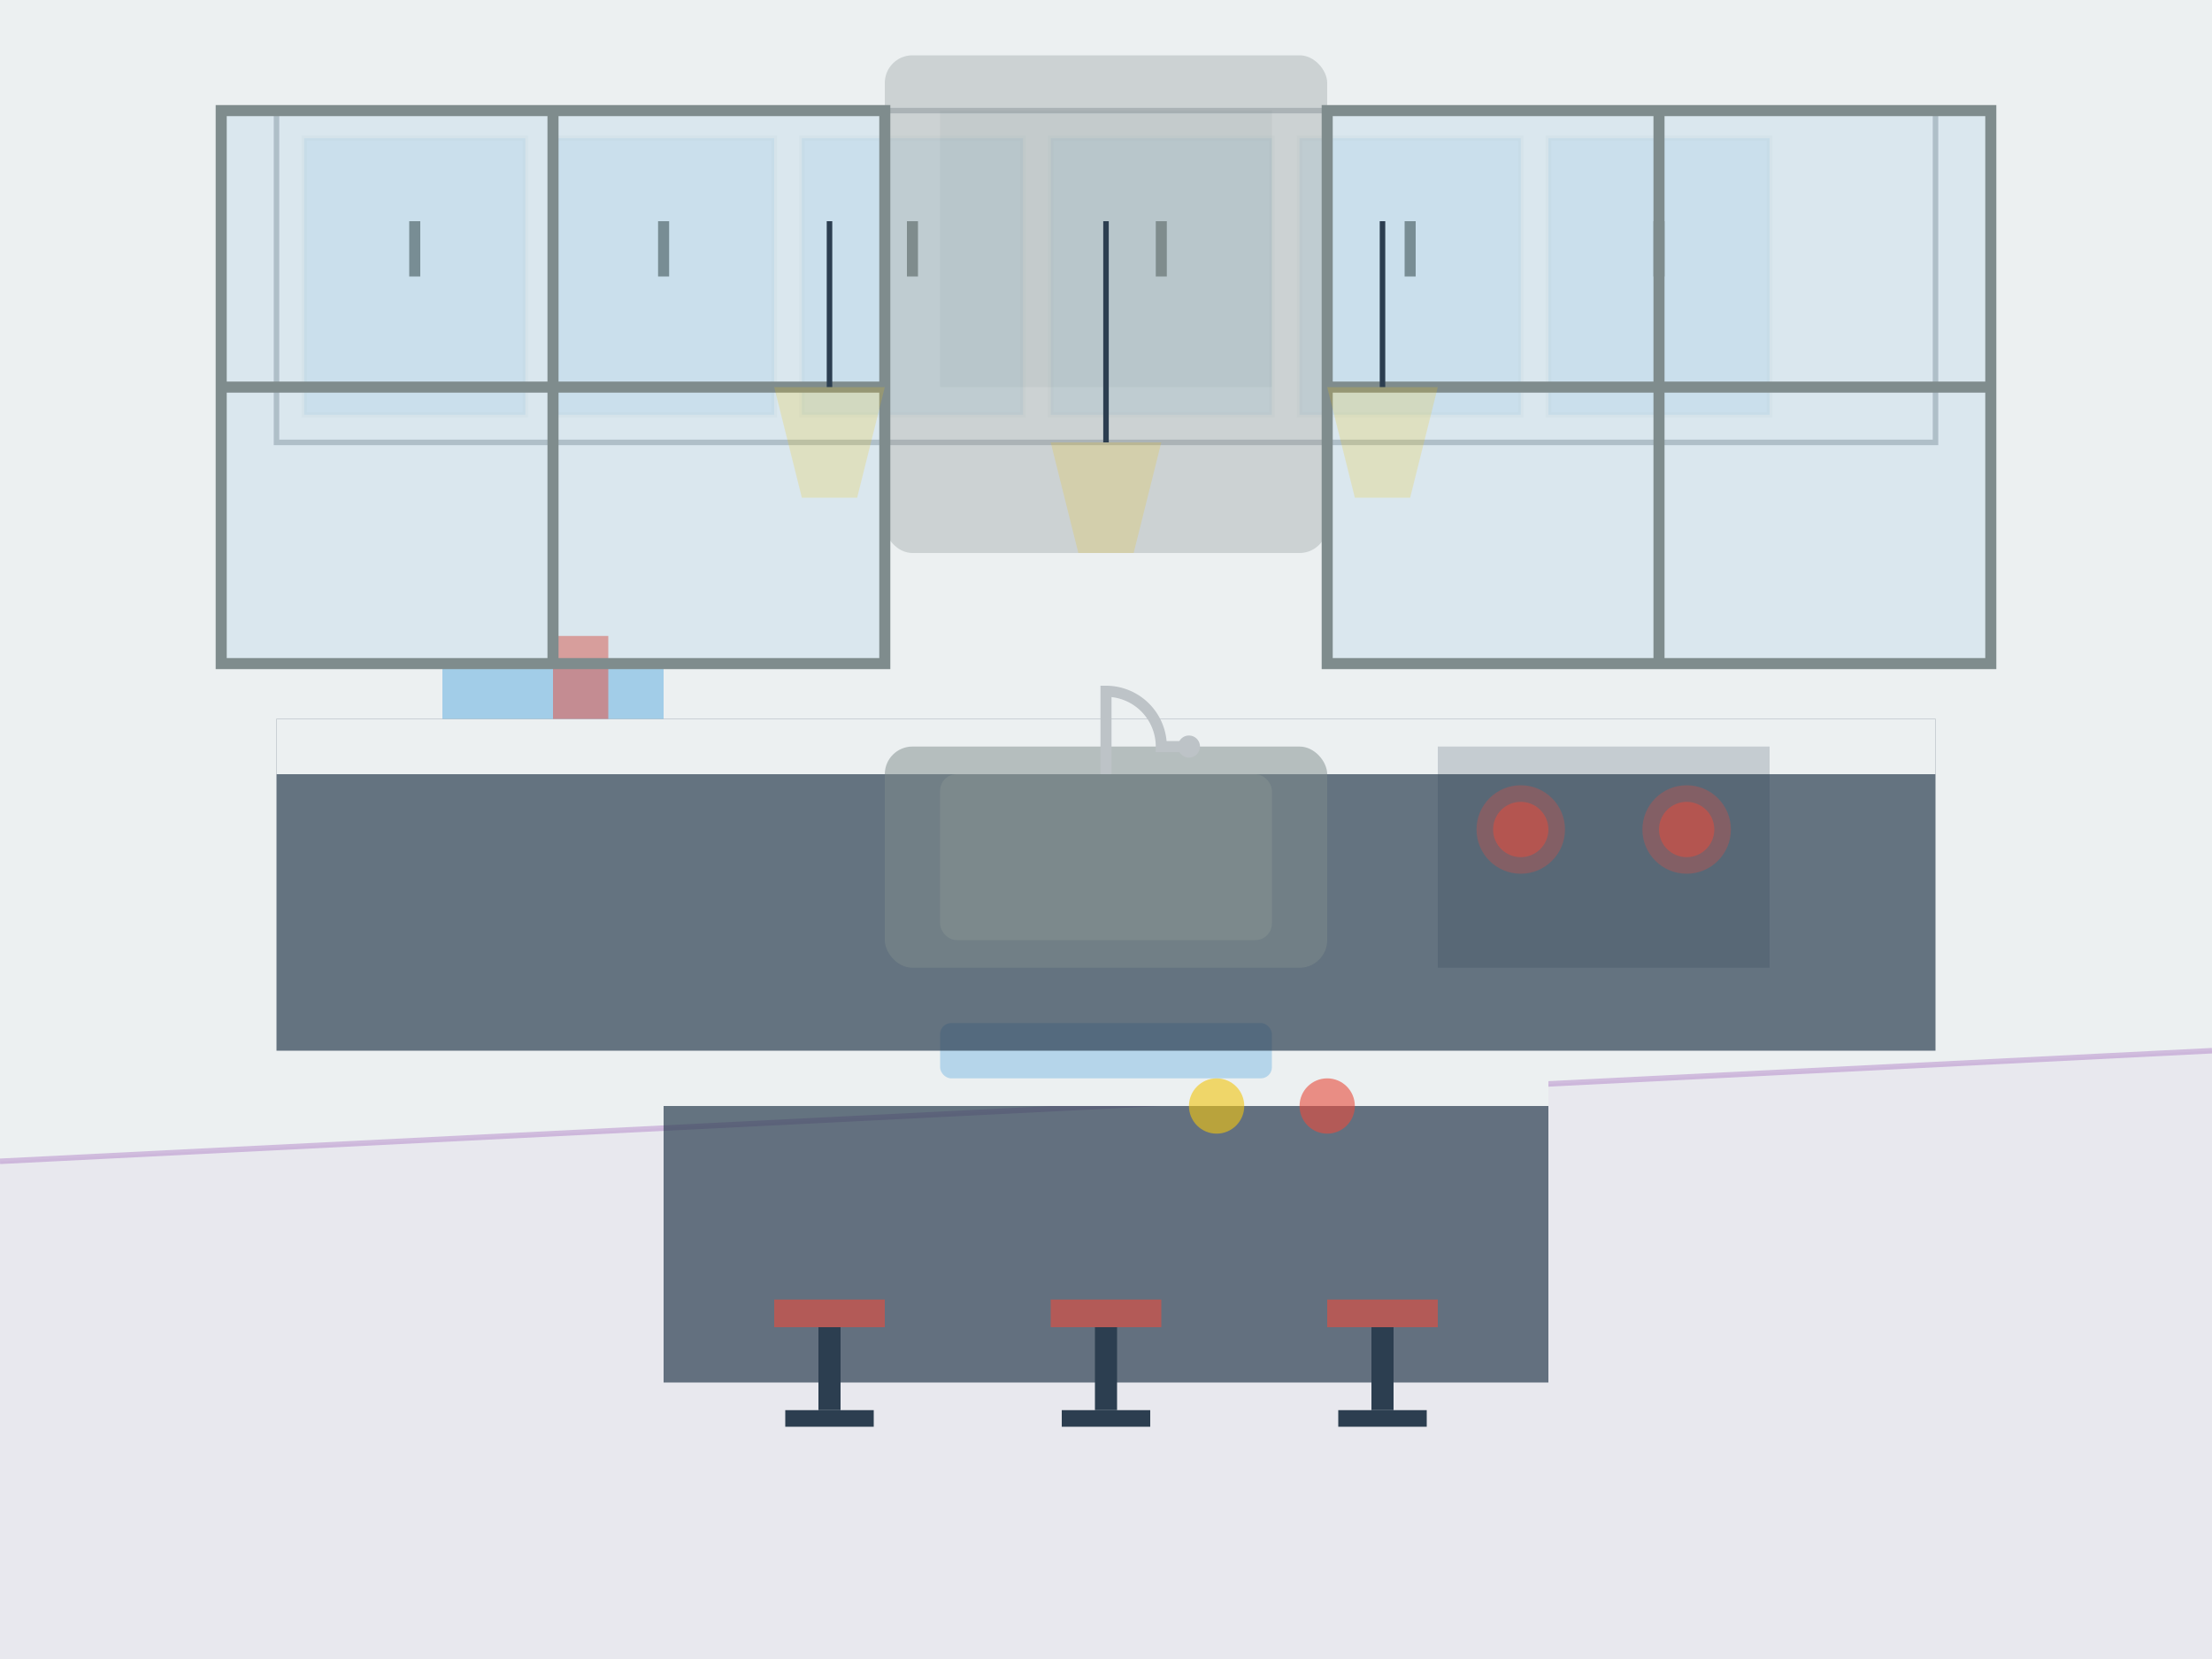 <svg xmlns="http://www.w3.org/2000/svg" viewBox="0 0 400 300" width="400" height="300">
  <!-- Background wall -->
  <rect width="400" height="300" fill="#ecf0f1" />
  
  <!-- Floor -->
  <polygon points="0,300 400,300 400,190 0,210" fill="#8e44ad" opacity="0.05" />
  <line x1="0" y1="210" x2="400" y2="190" stroke="#8e44ad" stroke-width="1" opacity="0.3" />
  
  <!-- Kitchen design -->
  
  <!-- Kitchen island -->
  <g transform="translate(200, 240)">
    <rect x="-80" y="-40" width="160" height="50" fill="#2c3e50" opacity="0.7" />
    <rect x="-80" y="-45" width="160" height="5" fill="#ecf0f1" />
    
    <!-- Bar stools -->
    <g transform="translate(-50, 15)">
      <rect x="-10" y="-20" width="20" height="5" fill="#e74c3c" opacity="0.6" />
      <rect x="-2" y="-15" width="4" height="15" fill="#2c3e50" />
      <rect x="-8" y="0" width="16" height="3" fill="#2c3e50" />
    </g>
    
    <g transform="translate(0, 15)">
      <rect x="-10" y="-20" width="20" height="5" fill="#e74c3c" opacity="0.6" />
      <rect x="-2" y="-15" width="4" height="15" fill="#2c3e50" />
      <rect x="-8" y="0" width="16" height="3" fill="#2c3e50" />
    </g>
    
    <g transform="translate(50, 15)">
      <rect x="-10" y="-20" width="20" height="5" fill="#e74c3c" opacity="0.6" />
      <rect x="-2" y="-15" width="4" height="15" fill="#2c3e50" />
      <rect x="-8" y="0" width="16" height="3" fill="#2c3e50" />
    </g>
    
    <!-- Items on island -->
    <rect x="-30" y="-55" width="60" height="10" rx="2" fill="#3498db" opacity="0.3" />
    <circle cx="20" cy="-40" r="5" fill="#f1c40f" opacity="0.6" />
    <circle cx="40" cy="-40" r="5" fill="#e74c3c" opacity="0.6" />
  </g>
  
  <!-- Kitchen cabinets -->
  <g transform="translate(200, 100)">
    <!-- Upper cabinets -->
    <rect x="-150" y="-80" width="300" height="60" fill="#ecf0f1" stroke="#bdc3c7" stroke-width="1" />
    
    <!-- Cabinet doors -->
    <rect x="-145" y="-75" width="40" height="50" fill="#3498db" opacity="0.1" stroke="#bdc3c7" stroke-width="1" />
    <rect x="-100" y="-75" width="40" height="50" fill="#3498db" opacity="0.1" stroke="#bdc3c7" stroke-width="1" />
    <rect x="-55" y="-75" width="40" height="50" fill="#3498db" opacity="0.1" stroke="#bdc3c7" stroke-width="1" />
    <rect x="-10" y="-75" width="40" height="50" fill="#3498db" opacity="0.1" stroke="#bdc3c7" stroke-width="1" />
    <rect x="35" y="-75" width="40" height="50" fill="#3498db" opacity="0.1" stroke="#bdc3c7" stroke-width="1" />
    <rect x="80" y="-75" width="40" height="50" fill="#3498db" opacity="0.1" stroke="#bdc3c7" stroke-width="1" />
    
    <!-- Cabinet handles -->
    <line x1="-125" y1="-50" x2="-125" y2="-60" stroke="#7f8c8d" stroke-width="2" />
    <line x1="-80" y1="-50" x2="-80" y2="-60" stroke="#7f8c8d" stroke-width="2" />
    <line x1="-35" y1="-50" x2="-35" y2="-60" stroke="#7f8c8d" stroke-width="2" />
    <line x1="10" y1="-50" x2="10" y2="-60" stroke="#7f8c8d" stroke-width="2" />
    <line x1="55" y1="-50" x2="55" y2="-60" stroke="#7f8c8d" stroke-width="2" />
    <line x1="100" y1="-50" x2="100" y2="-60" stroke="#7f8c8d" stroke-width="2" />
    
    <!-- Range hood -->
    <rect x="-40" y="-90" width="80" height="90" rx="5" fill="#7f8c8d" opacity="0.3" />
    <rect x="-30" y="-80" width="60" height="50" fill="#7f8c8d" opacity="0.1" />
  </g>
  
  <!-- Lower cabinets and countertop -->
  <g transform="translate(200, 160)">
    <rect x="-150" y="-30" width="300" height="60" fill="#2c3e50" opacity="0.7" />
    <rect x="-150" y="-30" width="300" height="10" fill="#ecf0f1" />
    
    <!-- Sink -->
    <rect x="-40" y="-25" width="80" height="40" rx="5" fill="#7f8c8d" opacity="0.5" />
    <rect x="-30" y="-20" width="60" height="30" rx="3" fill="#7f8c8d" opacity="0.8" />
    
    <!-- Faucet -->
    <path d="M0,-20 L0,-35 A10,10 0 0,1 10,-25 L15,-25" fill="none" stroke="#bdc3c7" stroke-width="2" />
    <circle cx="15" cy="-25" r="2" fill="#bdc3c7" />
    
    <!-- Stovetop -->
    <rect x="60" y="-25" width="60" height="40" fill="#2c3e50" opacity="0.2" />
    <circle cx="75" cy="-10" r="8" fill="#e74c3c" opacity="0.3" />
    <circle cx="75" cy="-10" r="5" fill="#e74c3c" opacity="0.5" />
    <circle cx="105" cy="-10" r="8" fill="#e74c3c" opacity="0.3" />
    <circle cx="105" cy="-10" r="5" fill="#e74c3c" opacity="0.5" />
    
    <!-- Kitchen items -->
    <rect x="-120" y="-40" width="40" height="10" fill="#3498db" opacity="0.4" />
    <rect x="-100" y="-45" width="10" height="15" fill="#e74c3c" opacity="0.5" />
  </g>
  
  <!-- Window -->
  <g transform="translate(100, 70)">
    <rect x="-60" y="-50" width="120" height="100" fill="#3498db" opacity="0.1" />
    <rect x="-60" y="-50" width="120" height="100" fill="none" stroke="#7f8c8d" stroke-width="2" />
    
    <!-- Window frame -->
    <line x1="-60" y1="0" x2="60" y2="0" stroke="#7f8c8d" stroke-width="2" />
    <line x1="0" y1="-50" x2="0" y2="50" stroke="#7f8c8d" stroke-width="2" />
  </g>
  
  <!-- Window -->
  <g transform="translate(300, 70)">
    <rect x="-60" y="-50" width="120" height="100" fill="#3498db" opacity="0.1" />
    <rect x="-60" y="-50" width="120" height="100" fill="none" stroke="#7f8c8d" stroke-width="2" />
    
    <!-- Window frame -->
    <line x1="-60" y1="0" x2="60" y2="0" stroke="#7f8c8d" stroke-width="2" />
    <line x1="0" y1="-50" x2="0" y2="50" stroke="#7f8c8d" stroke-width="2" />
  </g>
  
  <!-- Pendant lamps -->
  <g transform="translate(150, 40)">
    <line x1="0" y1="0" x2="0" y2="30" stroke="#2c3e50" stroke-width="1" />
    <path d="M-10,30 L10,30 L5,50 L-5,50 Z" fill="#f1c40f" opacity="0.2" />
  </g>
  
  <g transform="translate(200, 40)">
    <line x1="0" y1="0" x2="0" y2="40" stroke="#2c3e50" stroke-width="1" />
    <path d="M-10,40 L10,40 L5,60 L-5,60 Z" fill="#f1c40f" opacity="0.2" />
  </g>
  
  <g transform="translate(250, 40)">
    <line x1="0" y1="0" x2="0" y2="30" stroke="#2c3e50" stroke-width="1" />
    <path d="M-10,30 L10,30 L5,50 L-5,50 Z" fill="#f1c40f" opacity="0.2" />
  </g>
</svg>